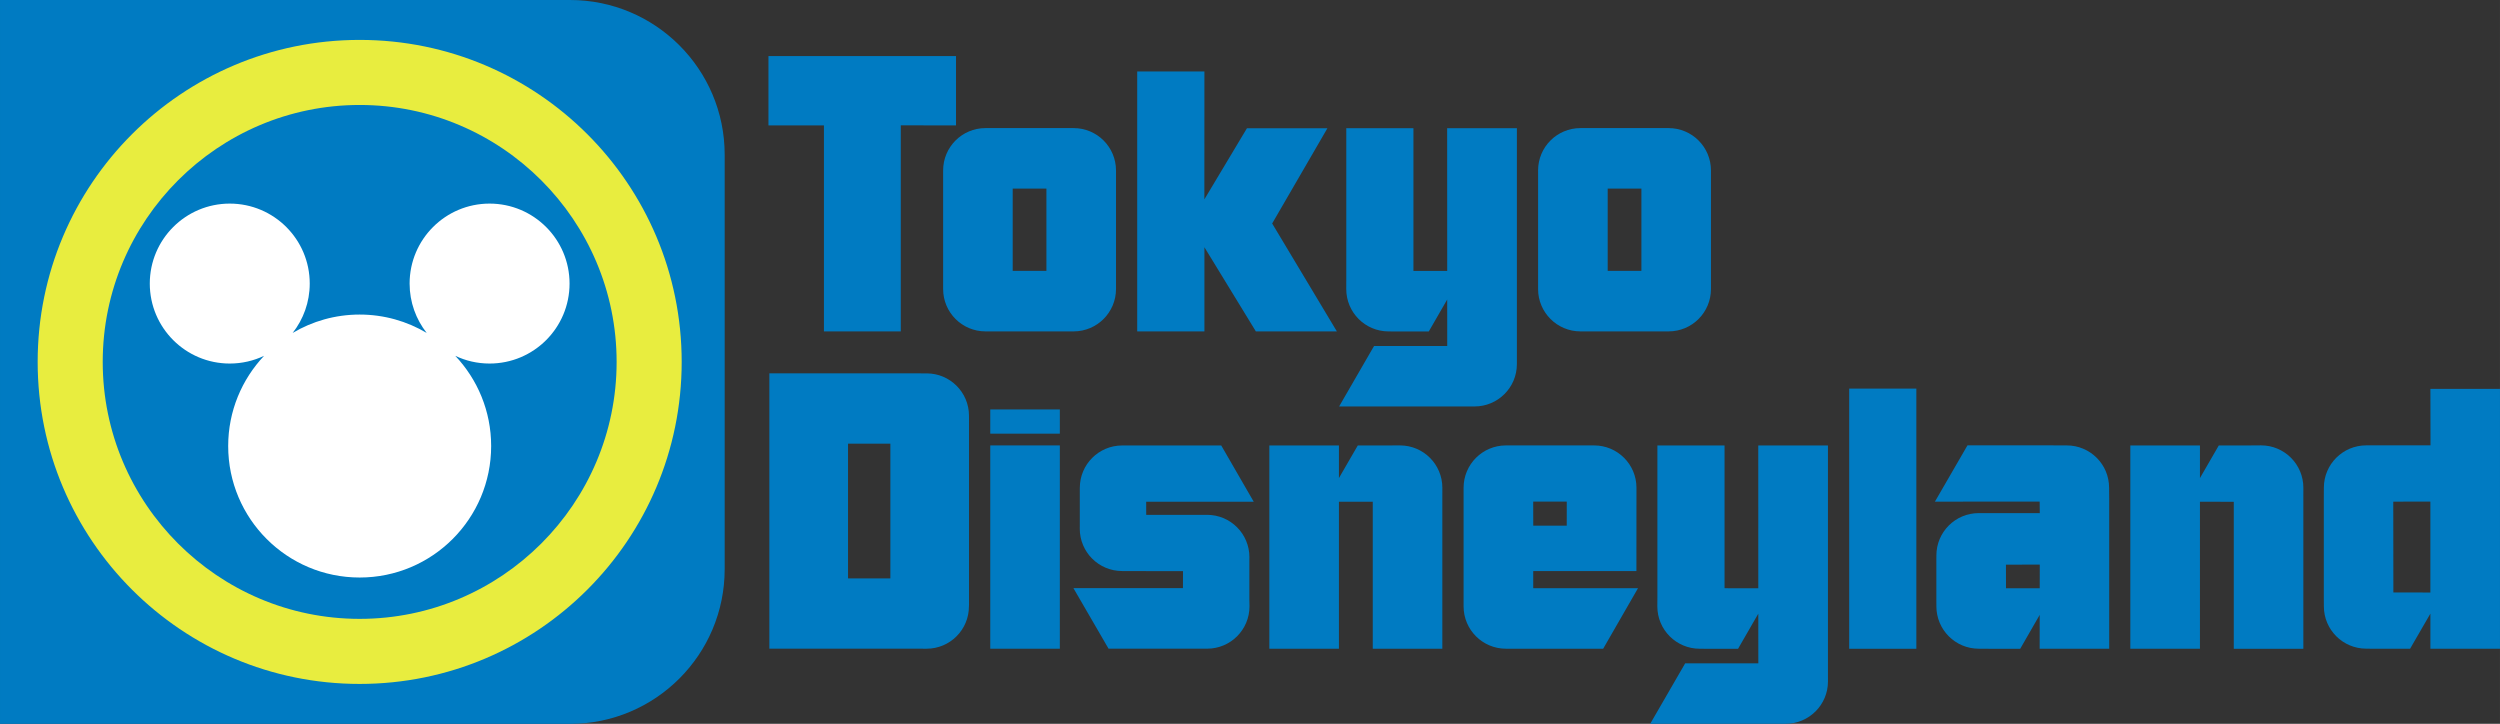 <svg xmlns="http://www.w3.org/2000/svg" xmlns:xlink="http://www.w3.org/1999/xlink" version="1.1" id="Layer_1" x="0px" y="0px" width="1500" height="434.3" viewBox="0 0 922.17 267" style="enable-background:new 0 0 922.17 267;" xml:space="preserve"><rect x="0" y="0" width="922.17" height="267" fill="#333333" stroke="none"/> <style type="text/css"> .st0{fill:#007BC2;} .st1{fill:#E8ED3F;} .st2{fill:#FFFFFF;} </style> <g> <g> <polyline class="st0" points="303.92,122.25 332.27,122.25 332.27,46.24 352.64,46.25 352.64,20.69 283.46,20.69 283.46,46.25 303.92,46.25 303.92,122.25 "></polyline> <path class="st0" d="M373.55,69.56h12.44v30.36h-12.44V69.56z M411.66,106.61V62.87c0-8.63-7-15.62-15.63-15.62h-32.52 c-8.64,0-15.62,6.99-15.62,15.62v43.75c0,8.63,6.99,15.62,15.62,15.62h32.52C404.65,122.24,411.66,115.24,411.66,106.61z"></path> <polyline class="st0" points="469.26,82.44 489.63,47.32 459.95,47.32 444.25,73.54 444.27,26.37 419.48,26.37 419.48,122.24 444.27,122.24 444.27,91.2 463.25,122.25 493.13,122.25 469.26,82.44 "></polyline> <path class="st0" d="M506.84,127.63l-12.89,22.31h36.29l13.67-0.01c8.63,0,15.62-6.99,15.62-15.62V47.29h-25.72l0.02,52.65 l-12.46-0.01V47.29H496.6v56.14l-0.01,3.2c0,8.63,6.99,15.62,15.62,15.62l2.93,0.02h11.89l6.8-11.79l0.01,17.16L506.84,127.63"></path> <path class="st0" d="M593.03,69.56h12.43v30.36h-12.43V69.56z M582.98,122.24h32.52c8.64,0,15.62-7,15.62-15.62V62.87 c0-8.63-6.99-15.62-15.62-15.62h-32.52c-8.64,0-15.63,6.99-15.63,15.62v43.75C567.35,115.24,574.35,122.24,582.98,122.24z"></path> <path class="st0" d="M312.81,163.65h15.62v49.7h-15.62V163.65z M341.81,137.73l-3.67-0.01h-54.35v101.56h54.54l3.46,0.01 c8.63,0,15.62-6.99,15.62-15.62l0.03-0.72v-66.93l-0.01-2.68C357.43,144.73,350.43,137.73,341.81,137.73z"></path> <rect x="365.28" y="164.3" class="st0" width="25.66" height="74.99"></rect> <rect x="365.28" y="151.03" class="st0" width="25.66" height="8.93"></rect> <path class="st0" d="M450.47,164.31l-36.53,0.01c-8.63,0-15.63,6.99-15.63,15.62l-0.01,0.46v13.82l-0.01,0.8 c0,8.63,6.99,15.62,15.62,15.62l0.75,0.02l21.71,0.01l-0.02,6.28h-40.4l12.95,22.32h35.67l0.71,0.01 c8.63,0,15.62-6.99,15.62-15.62l-0.05-2.45v-15.06l0.02-0.62c0-8.63-6.99-15.62-15.62-15.62h-22.45l-0.01-4.83l39.67-0.01 L450.47,164.31"></path> <path class="st0" d="M516.42,164.3l-3.98,0.01h-11.59l-6.96,12.03v-12.03h-25.67v74.99h25.67v-54.23h12.48v54.23h25.66v-55.8 l0.01-3.57C532.04,171.3,525.05,164.3,516.42,164.3"></path> <path class="st0" d="M577.93,185.03l-0.01,8.88h-12.35l-0.02-8.88H577.93 M565.56,210.65h38.06l0.02-30.73 c0-8.63-7-15.62-15.62-15.62h-32.53c-8.63,0-15.62,6.99-15.62,15.62v43.75c0,8.63,6.99,15.62,15.62,15.62h35.87l12.85-22.33 h-38.65L565.56,210.65L565.56,210.65z"></path> <rect x="682.11" y="143.34" class="st0" width="24.77" height="95.97"></rect> <path class="st0" d="M739.95,216.99l-0.02-8.7l12.48-0.03l-0.02,8.73L739.95,216.99 M762.37,164.3l-5.7-0.02h-30.93l-12.01,20.76 l38.64-0.01l0.04,4.24h-22.52c-8.63,0-15.62,6.99-15.62,15.62l-0.01,2.1v13.46l0.01,3.22c0,8.62,6.99,15.62,15.62,15.62l4.99,0.03 h10.31l7.19-12.51l-0.02,12.49h25.66v-55.15l-0.04-4.22C778,171.3,771,164.3,762.37,164.3z"></path> <path class="st0" d="M834.01,164.28l-3.99,0.03l-11.58,0.01l-6.95,12.03v-12.03h-25.68v74.99h25.68v-54.23l12.48,0.01v54.23h25.66 v-55.8l0.01-3.6C849.65,171.28,842.64,164.28,834.01,164.28"></path> <path class="st0" d="M882.84,218.54l-0.04-33.5l13.69-0.01v33.53L882.84,218.54 M896.5,143.43l0.04,20.85h-20.12h-3.6 c-8.62,0-15.62,7-15.62,15.62l-0.02,3.58v36.92l0.02,3.25c0,8.63,7,15.62,15.62,15.62l3.4,0.04H889l7.5-12.97v12.95h25.67v-95.86 H896.5z"></path> <path class="st0" d="M674.28,164.33h-25.71l0.01,52.66l-12.45-0.01v-52.65h-24.77v56.15l-0.02,3.2c0,8.63,7,15.62,15.62,15.62 l2.92,0.02h11.23l7.47-12.96l0.01,18.33h-26.99L608.7,267h36.29l13.67-0.02c8.62,0,15.62-6.99,15.62-15.62l-0.01-1.55V164.33"></path> </g> </g> <g> <g> <path class="st0" d="M0,267V0l210.25,0c31.51,0,57.06,25.55,57.06,57.06v152.89c0,31.51-25.55,57.06-57.06,57.06H0z"></path> </g> <g> <path class="st1" d="M132.67,38.72c52.26,0,94.78,42.52,94.78,94.78s-42.52,94.78-94.78,94.78s-94.78-42.52-94.78-94.78 S80.41,38.72,132.67,38.72 M132.67,14.72c-65.6,0-118.78,53.18-118.78,118.78s53.18,118.78,118.78,118.78 S251.45,199.1,251.45,133.5S198.27,14.72,132.67,14.72L132.67,14.72z"></path> <g> <path class="st2" d="M210.09,104.6c0-16.29-13.21-29.5-29.5-29.5c-16.29,0-29.5,13.21-29.5,29.5c0,6.87,2.36,13.19,6.3,18.21 c-7.24-4.3-15.69-6.78-24.72-6.78s-17.48,2.48-24.72,6.78c3.94-5.02,6.3-11.33,6.3-18.21c0-16.29-13.21-29.5-29.5-29.5 c-16.29,0-29.5,13.21-29.5,29.5c0,16.29,13.21,29.5,29.5,29.5c4.53,0,8.83-1.03,12.66-2.85c-8.2,8.69-13.24,20.39-13.24,33.28 c0,26.79,21.71,48.5,48.5,48.5s48.5-21.71,48.5-48.5c0-12.89-5.04-24.6-13.24-33.28c3.84,1.83,8.13,2.85,12.66,2.85 C196.89,134.1,210.09,120.9,210.09,104.6z"></path> </g> </g> </g> </svg>